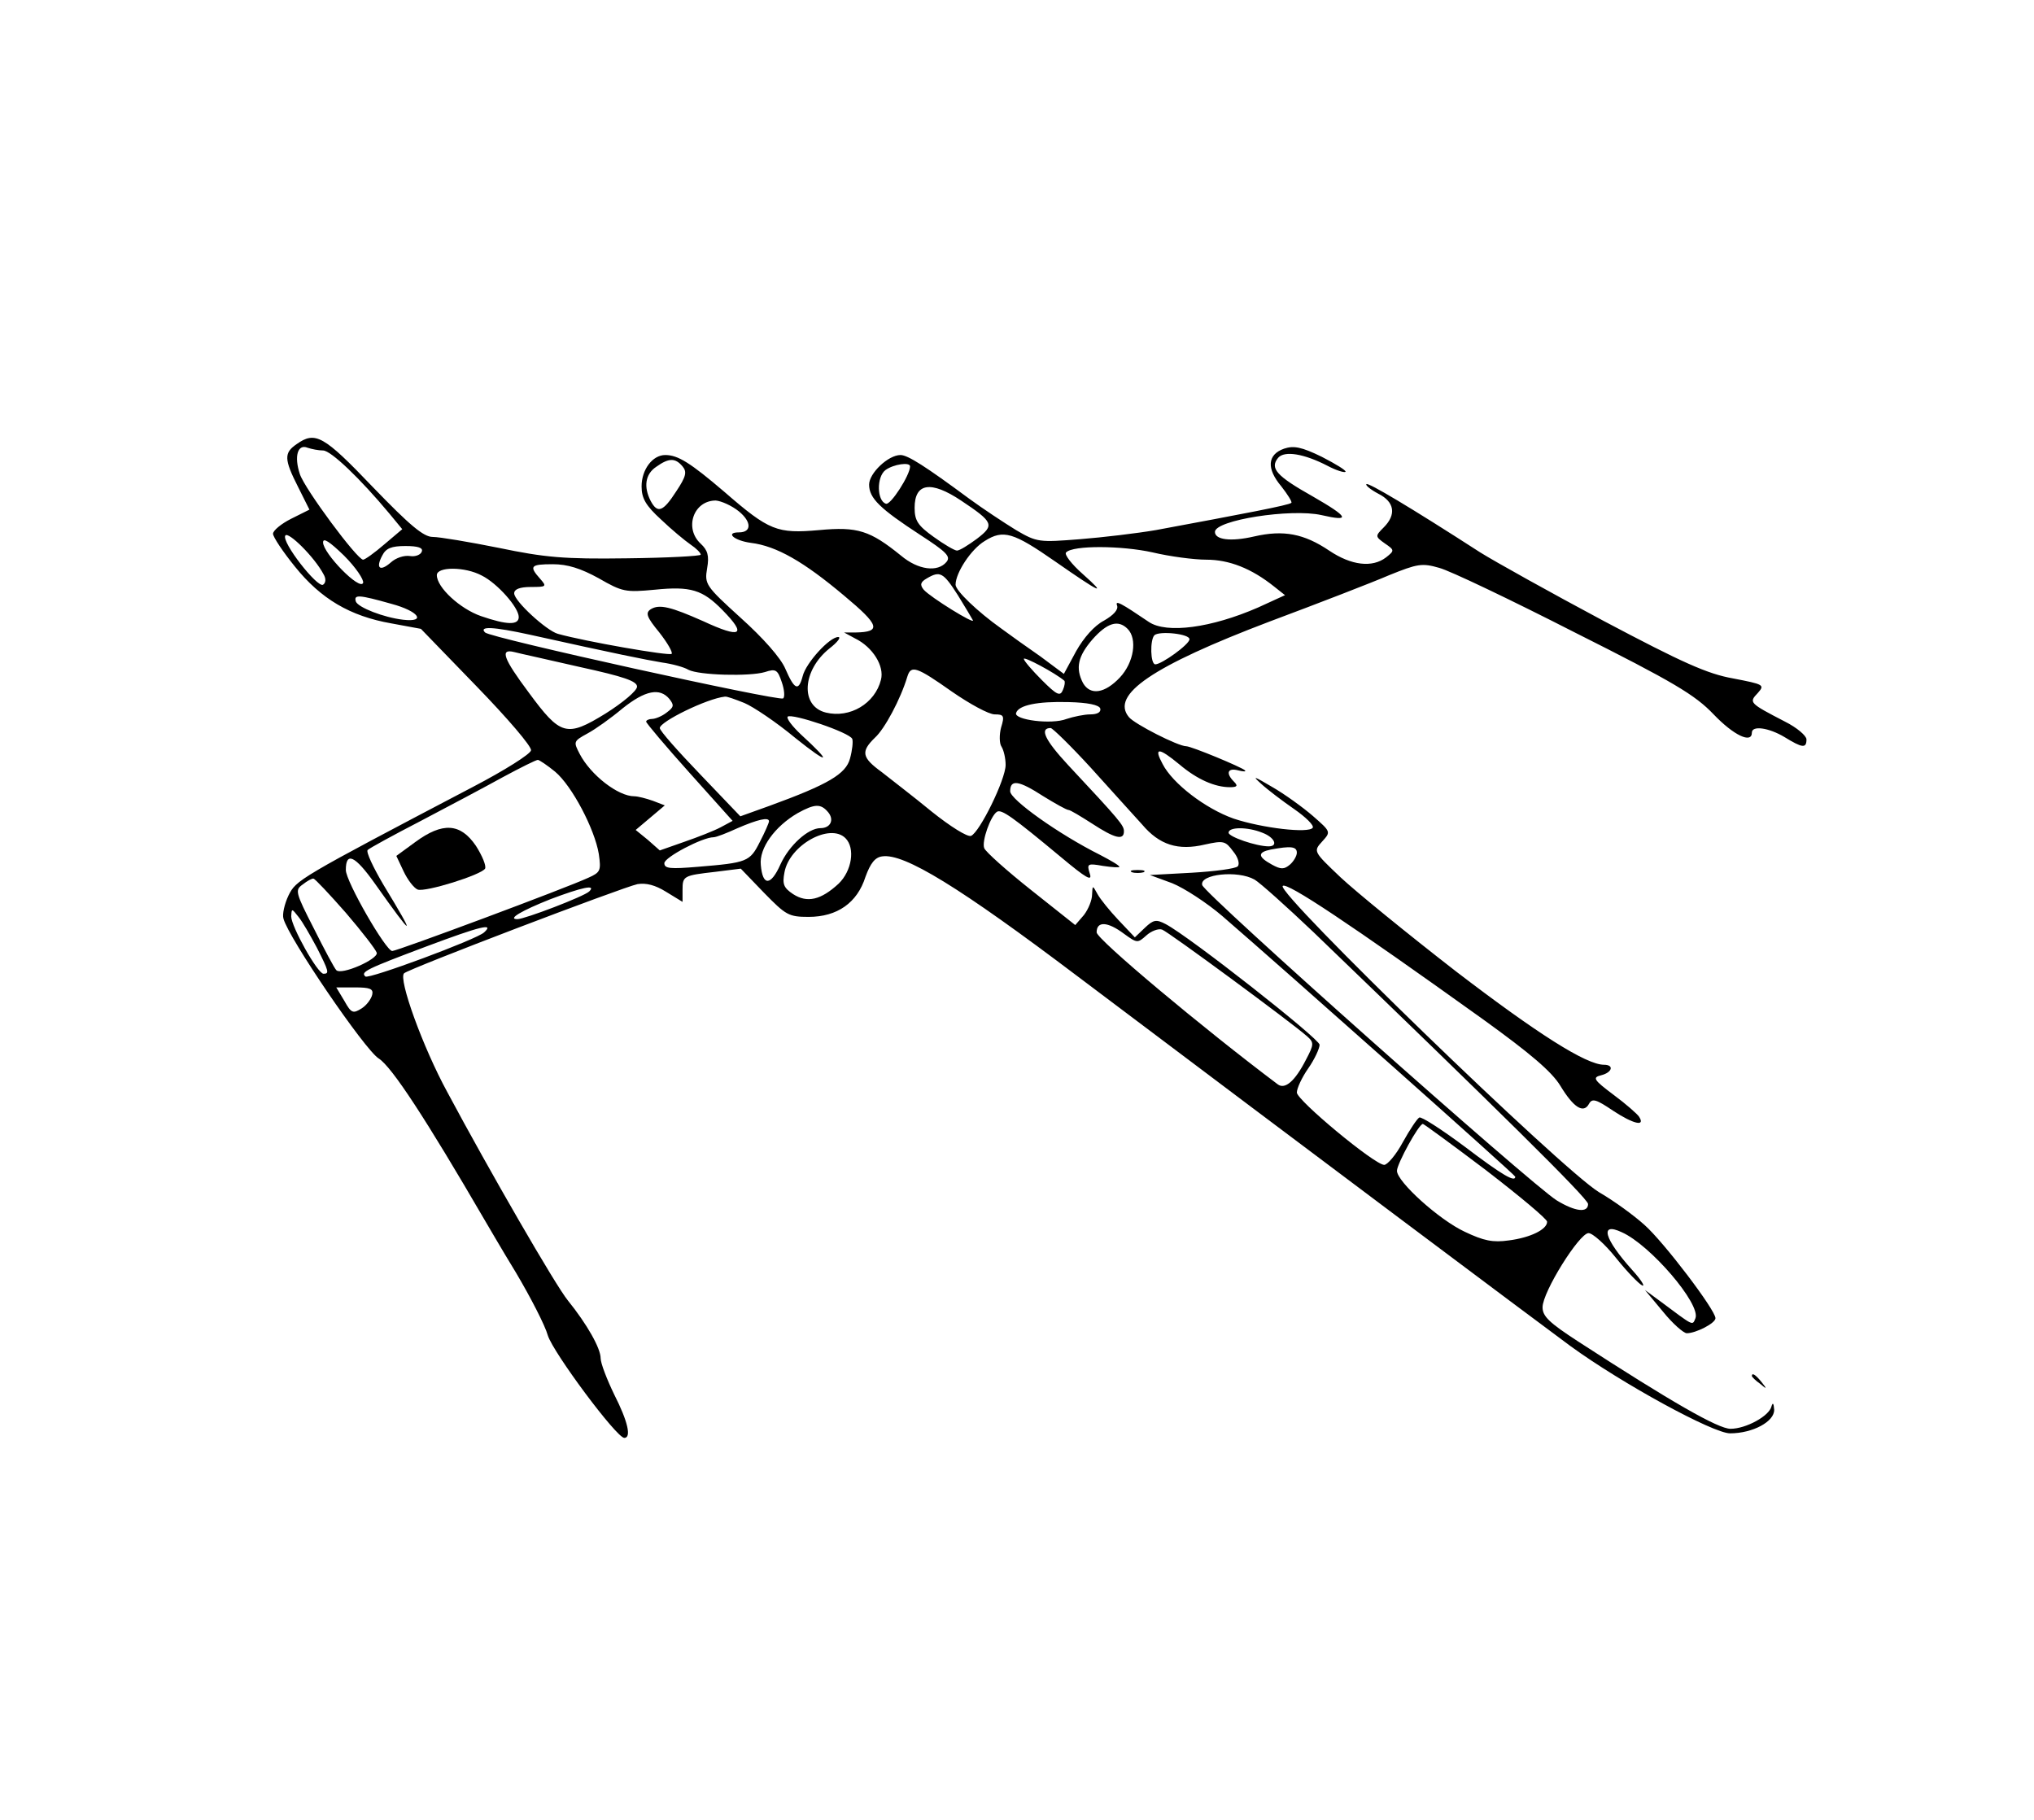 <?xml version="1.0" standalone="no"?>
<!DOCTYPE svg PUBLIC "-//W3C//DTD SVG 20010904//EN"
 "http://www.w3.org/TR/2001/REC-SVG-20010904/DTD/svg10.dtd">
<svg version="1.0" xmlns="http://www.w3.org/2000/svg"
 width="447pt" height="400pt" viewBox="0 0 447 400"
 preserveAspectRatio="xMidYMid meet">

<g transform="translate(0,400) scale(0.1,-0.1)"
fill="#000000" stroke="none">
<path d="M652 3024 c-28 -19 -28 -33 3 -94 l25 -50 -40 -20 c-22 -11 -40 -26
-40 -33 0 -7 22 -40 48 -72 57 -71 121 -109 212 -125 l65 -12 122 -126 c68
-70 122 -133 120 -141 -1 -8 -58 -44 -127 -80 -387 -203 -389 -205 -406 -239
-9 -19 -14 -42 -11 -51 11 -42 178 -287 209 -307 29 -18 105 -135 233 -355 6
-10 36 -62 69 -116 32 -54 64 -116 70 -138 12 -38 151 -225 168 -225 16 0 8
36 -22 95 -16 33 -30 69 -30 80 0 22 -30 75 -72 127 -27 33 -172 284 -265 458
-54 99 -108 249 -95 261 10 10 480 189 513 196 19 3 39 -2 63 -17 l36 -22 0
26 c0 31 2 32 72 40 l56 7 51 -53 c48 -49 54 -53 98 -53 63 0 107 31 125 88
11 30 21 43 37 45 48 7 169 -67 431 -265 523 -394 997 -749 1081 -811 114 -83
314 -192 351 -192 50 0 98 26 97 52 -1 14 -3 17 -6 7 -5 -21 -56 -49 -90 -49
-27 0 -130 59 -335 192 -63 41 -78 55 -78 75 0 34 81 163 101 163 9 0 36 -24
60 -54 24 -30 50 -57 58 -61 7 -3 -2 12 -22 34 -62 69 -72 106 -23 83 63 -28
174 -158 162 -189 -7 -17 -3 -18 -77 37 l-34 25 40 -48 c21 -26 45 -47 52 -47
20 0 63 22 63 33 0 18 -114 168 -156 205 -22 20 -67 53 -100 72 -81 49 -710
658 -695 673 9 9 147 -83 440 -293 104 -75 151 -115 170 -146 29 -48 51 -62
63 -40 7 13 16 10 53 -15 44 -29 72 -36 57 -13 -4 6 -29 28 -56 48 -44 33 -47
38 -27 43 24 6 29 23 6 23 -39 0 -146 68 -325 205 -107 83 -221 176 -254 207
-60 57 -60 57 -40 79 19 21 19 21 -21 56 -22 19 -62 48 -90 64 -39 23 -44 25
-24 7 14 -13 47 -38 73 -56 26 -18 44 -36 41 -41 -8 -13 -111 -1 -174 20 -62
22 -134 77 -156 120 -20 37 -9 37 37 -1 39 -33 78 -50 111 -50 16 0 18 3 9 12
-19 19 -14 31 9 25 12 -3 18 -3 15 0 -7 7 -118 53 -129 53 -18 0 -114 49 -126
64 -41 49 51 112 309 210 107 40 226 86 263 102 62 25 72 27 110 16 23 -6 157
-70 298 -142 217 -109 264 -137 305 -180 44 -46 84 -65 84 -40 0 16 37 11 72
-10 39 -24 48 -25 48 -5 0 8 -21 26 -47 39 -79 41 -80 42 -60 63 16 18 13 19
-54 32 -57 10 -112 35 -284 126 -118 63 -240 131 -272 151 -155 100 -246 154
-250 150 -3 -2 9 -12 26 -21 36 -18 40 -46 12 -74 -19 -19 -19 -20 2 -35 22
-15 22 -16 3 -31 -30 -23 -76 -18 -125 15 -55 37 -100 46 -165 31 -52 -12 -86
-7 -86 10 0 26 167 52 234 37 65 -15 61 -5 -19 41 -80 45 -95 62 -76 85 14 16
57 9 109 -18 19 -10 36 -15 39 -13 2 3 -21 17 -52 33 -45 22 -62 25 -83 18
-37 -13 -39 -44 -6 -83 14 -18 24 -34 22 -36 -4 -5 -104 -24 -298 -60 -41 -7
-116 -16 -167 -20 -89 -7 -94 -7 -140 20 -26 16 -73 47 -103 69 -96 71 -135
96 -151 96 -27 0 -69 -40 -69 -65 0 -30 24 -53 113 -111 57 -37 67 -47 57 -59
-19 -23 -62 -18 -100 14 -68 55 -95 64 -180 56 -92 -8 -109 -2 -208 84 -75 64
-102 81 -130 81 -28 0 -52 -32 -52 -69 0 -26 9 -42 43 -73 23 -22 52 -46 65
-55 12 -8 22 -18 22 -22 0 -3 -73 -7 -163 -8 -138 -2 -180 2 -281 23 -65 13
-130 24 -145 24 -20 0 -50 25 -132 110 -108 113 -126 123 -167 94z m58 -14
c17 0 81 -61 146 -139 l28 -34 -39 -33 c-22 -19 -43 -34 -47 -34 -13 0 -128
155 -139 188 -13 39 -5 67 17 58 9 -3 24 -6 34 -6z m790 -35 c10 -12 8 -22
-14 -55 -29 -45 -41 -49 -56 -21 -16 31 -12 59 12 75 28 20 42 20 58 1z m500
0 c0 -19 -43 -86 -53 -82 -20 6 -21 59 -1 74 18 13 54 18 54 8z m112 -75 c72
-48 74 -54 35 -84 -19 -14 -38 -26 -44 -26 -5 0 -29 14 -51 30 -35 25 -42 36
-42 64 0 55 36 60 102 16z m-488 -24 c28 -23 28 -46 0 -46 -31 0 -11 -18 26
-23 57 -7 117 -42 205 -116 78 -65 83 -80 25 -81 l-25 0 24 -13 c39 -19 65
-61 57 -91 -13 -52 -68 -85 -121 -72 -57 14 -52 93 8 141 18 14 26 25 19 25
-19 0 -71 -57 -78 -86 -9 -34 -18 -30 -38 16 -10 24 -49 68 -98 112 -77 70
-80 74 -74 109 5 28 1 40 -14 54 -37 34 -16 95 33 95 12 -1 35 -11 51 -24z
m-913 -138 c6 -10 5 -19 -1 -23 -12 -8 -92 94 -83 108 6 10 64 -47 84 -85z
m1608 28 c99 -69 116 -77 61 -28 -25 22 -42 44 -37 48 15 16 123 15 190 0 38
-9 91 -16 118 -16 50 0 99 -19 149 -59 l24 -19 -59 -27 c-103 -45 -201 -58
-240 -32 -62 42 -75 49 -70 36 3 -9 -8 -21 -29 -33 -21 -11 -44 -37 -61 -67
l-27 -50 -51 38 c-29 20 -68 48 -87 62 -52 37 -100 83 -100 96 0 26 34 78 64
96 41 26 63 19 155 -45z m-1521 -47 c-7 -18 -88 65 -88 89 0 11 14 2 46 -29
26 -26 44 -53 42 -60z m129 69 c-2 -7 -14 -12 -26 -10 -13 2 -31 -4 -42 -14
-24 -21 -34 -13 -19 15 8 16 20 21 51 21 28 0 39 -4 36 -12z m389 -59 c52 -30
59 -31 123 -25 79 8 105 0 149 -45 54 -55 41 -63 -43 -24 -70 31 -96 38 -115
26 -12 -8 -9 -17 19 -51 18 -23 30 -44 27 -47 -5 -5 -189 27 -250 44 -25 7
-96 72 -96 89 0 9 12 14 37 14 34 0 35 1 20 18 -25 28 -21 32 28 32 32 0 61
-9 101 -31z m-257 6 c34 -17 81 -70 81 -91 0 -18 -25 -18 -83 2 -46 16 -97 63
-97 90 0 19 62 19 99 -1z m1046 -43 c16 -26 31 -51 33 -55 6 -11 -93 50 -108
67 -9 11 -7 17 7 25 29 17 36 13 68 -37z m-1245 -19 c60 -16 78 -41 26 -35
-43 5 -99 27 -104 40 -5 16 7 15 78 -5z m1618 -55 c22 -22 14 -74 -17 -107
-33 -35 -65 -40 -81 -12 -17 33 -11 59 21 96 32 36 56 44 77 23z m-1313 -13
c189 -42 254 -55 290 -61 22 -3 48 -10 58 -16 23 -12 134 -15 168 -5 24 8 28
5 37 -22 6 -17 7 -33 3 -36 -12 -6 -643 133 -655 145 -14 14 17 13 99 -5z
m1449 -10 c0 -11 -61 -55 -75 -55 -11 0 -12 54 -2 64 11 10 78 3 77 -9z
m-1339 -61 c96 -21 125 -31 125 -43 0 -9 -31 -35 -69 -59 -86 -53 -99 -49
-169 46 -56 75 -64 97 -32 89 11 -3 76 -17 145 -33z m1064 -30 c2 -2 1 -11 -3
-20 -6 -15 -13 -12 -46 21 -22 22 -40 43 -40 47 0 6 69 -31 89 -48z m-247 -24
c39 -27 81 -50 94 -50 20 0 22 -3 14 -29 -4 -15 -4 -35 1 -42 5 -8 9 -26 9
-40 0 -32 -57 -148 -76 -156 -8 -3 -46 21 -86 53 -40 33 -90 71 -110 87 -44
32 -47 45 -15 76 21 19 56 84 71 134 8 26 20 22 98 -33z m-621 -16 c11 -14 10
-18 -6 -30 -10 -8 -25 -14 -32 -14 -7 0 -13 -3 -13 -6 0 -3 43 -54 95 -112
l95 -106 -26 -14 c-15 -8 -51 -22 -80 -32 l-54 -19 -26 23 -27 22 32 27 32 27
-26 10 c-14 5 -33 10 -41 10 -36 0 -96 47 -120 93 -14 27 -14 28 17 45 17 9
52 34 77 55 50 40 82 46 103 21z m165 -9 c19 -8 70 -42 112 -77 75 -60 82 -56
12 8 -19 18 -32 35 -29 39 9 8 137 -35 142 -49 2 -6 0 -25 -5 -43 -9 -34 -48
-57 -177 -104 l-64 -23 -88 92 c-49 51 -89 96 -89 102 0 14 104 65 143 69 4 1
23 -6 43 -14z m782 -12 c2 -8 -6 -13 -22 -13 -13 0 -37 -5 -52 -10 -33 -13
-116 -2 -111 13 5 17 46 26 116 24 41 -1 66 -6 69 -14z m-21 -130 c44 -49 95
-105 113 -125 38 -45 79 -58 138 -44 41 9 45 8 62 -15 11 -13 15 -28 10 -33
-5 -5 -50 -11 -101 -14 l-92 -5 49 -18 c27 -11 76 -43 110 -72 140 -121 644
-569 644 -573 0 -13 -28 3 -111 66 -51 38 -96 67 -100 64 -5 -3 -21 -27 -36
-54 -15 -28 -34 -50 -41 -50 -21 0 -192 142 -192 159 0 9 11 33 25 53 14 20
25 44 25 52 0 13 -285 237 -338 265 -21 11 -27 10 -46 -8 l-22 -21 -36 38
c-19 20 -40 46 -46 57 -11 20 -11 20 -12 -1 0 -12 -8 -32 -18 -45 l-19 -22
-97 77 c-53 42 -100 84 -103 92 -6 15 14 71 28 80 10 6 34 -11 141 -100 55
-46 69 -54 63 -36 -7 22 -5 23 29 17 20 -3 36 -4 36 -2 0 3 -19 14 -42 26 -92
46 -198 122 -198 140 0 27 19 24 73 -11 26 -16 51 -30 55 -30 4 0 27 -14 52
-30 49 -32 70 -38 70 -17 0 13 -8 23 -123 146 -51 55 -63 81 -38 81 4 0 44
-39 88 -87z m-1177 -9 c37 -31 87 -126 96 -181 5 -36 4 -40 -23 -52 -47 -22
-420 -161 -431 -161 -14 0 -102 153 -102 178 0 41 20 32 64 -30 87 -123 92
-123 19 -3 -23 39 -39 73 -35 77 4 4 57 33 117 64 61 32 142 75 180 96 39 21
73 38 77 38 3 0 21 -12 38 -26z m600 -89 c14 -17 5 -35 -17 -35 -27 0 -69 -38
-88 -80 -21 -47 -39 -48 -43 -1 -4 37 31 85 81 114 38 21 51 21 67 2z m-130
-20 c0 -3 -9 -24 -20 -45 -22 -44 -28 -46 -137 -55 -60 -5 -73 -4 -73 8 0 13
84 57 108 57 6 0 29 9 53 20 44 19 69 25 69 15z m1084 -25 c27 -10 36 -30 14
-30 -27 0 -88 21 -88 30 0 13 42 13 74 0z m-916 -12 c22 -22 14 -72 -15 -100
-39 -36 -69 -43 -100 -23 -21 14 -24 22 -19 48 11 60 100 109 134 75z m992
-32 c0 -7 -7 -19 -15 -26 -13 -11 -20 -11 -40 0 -31 17 -32 27 -2 33 43 8 57
7 57 -7z m-93 -59 c12 -7 70 -59 130 -116 400 -385 603 -585 603 -597 0 -20
-28 -17 -69 8 -56 35 -775 674 -779 693 -6 24 78 33 115 12z m-1997 -73 c36
-42 66 -81 68 -88 3 -14 -78 -50 -89 -38 -4 4 -26 45 -49 91 -41 80 -42 85
-25 97 10 8 21 14 24 13 3 0 35 -34 71 -75z m535 47 c-11 -11 -142 -61 -158
-61 -23 0 10 19 73 44 69 26 101 33 85 17z m-599 -123 c27 -53 28 -58 15 -58
-13 0 -71 104 -71 126 1 18 1 18 16 -1 9 -11 26 -41 40 -67z m368 33 c-15 -15
-255 -104 -261 -97 -11 10 1 16 134 66 120 45 150 52 127 31z m1406 -3 c29
-21 30 -21 49 -4 11 10 27 16 35 13 14 -5 284 -204 318 -234 16 -14 16 -18 -2
-52 -24 -47 -46 -66 -62 -54 -165 124 -398 319 -398 334 0 25 24 24 60 -3z
m-1652 -134 c-2 -9 -12 -23 -23 -30 -19 -12 -23 -11 -38 16 l-18 30 41 0 c33
0 41 -3 38 -16z m2448 -386 c74 -57 134 -107 134 -113 0 -17 -37 -35 -84 -41
-35 -5 -55 -1 -97 19 -56 26 -149 110 -149 134 0 15 48 103 57 103 2 0 65 -46
139 -102z"/>
<path d="M2488 2083 c6 -2 18 -2 25 0 6 3 1 5 -13 5 -14 0 -19 -2 -12 -5z"/>
<path d="M912 2149 l-41 -30 16 -34 c9 -19 23 -37 31 -40 17 -6 139 32 148 46
3 6 -6 28 -20 50 -34 50 -73 53 -134 8z"/>
<path d="M3850 976 c0 -2 8 -10 18 -17 15 -13 16 -12 3 4 -13 16 -21 21 -21
13z"/>
</g>
</svg>
